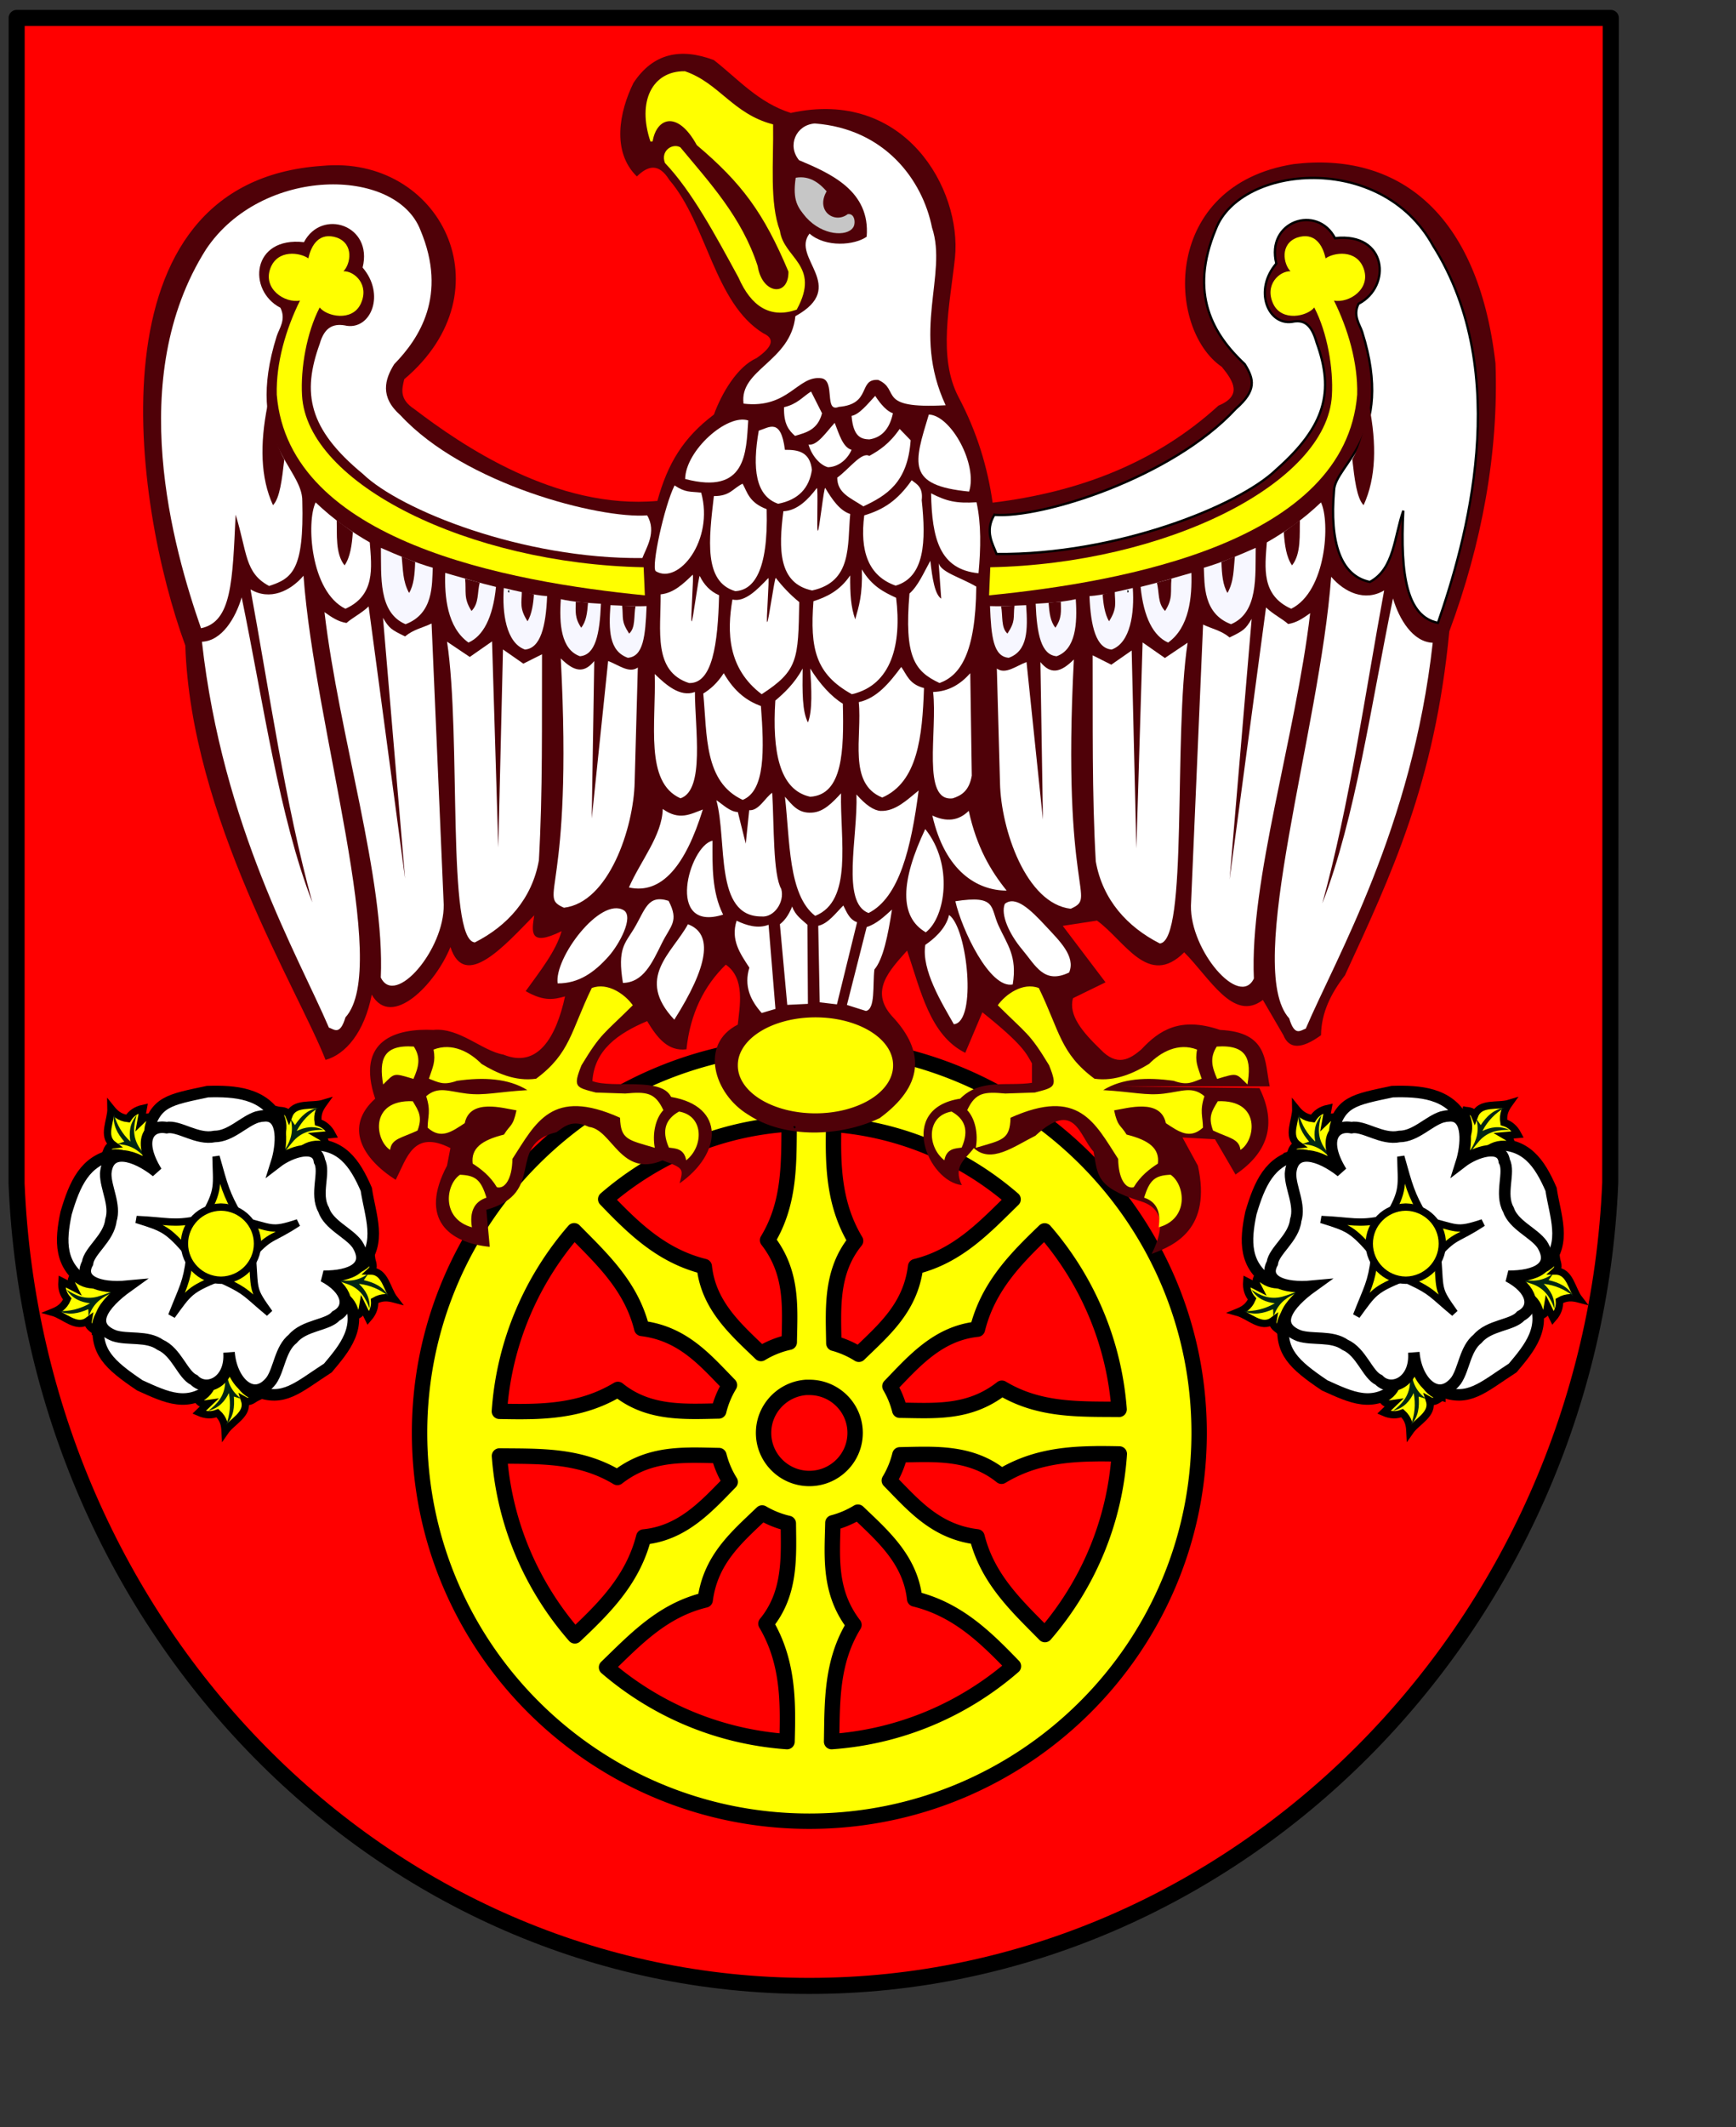 <svg xmlns="http://www.w3.org/2000/svg" width="800" height="980" version="1.0"><rect width="100%" height="100%" fill="#333333" stroke="none"/><defs><linearGradient id="a"><stop offset="0" style="stop-color:#fff;stop-opacity:1"/><stop offset="1" style="stop-color:#000;stop-opacity:1"/></linearGradient></defs><path d="m7.674 8.261-.043 536.936C16.147 751.252 176.775 914.85 372.948 914.85c196.172 0 360.58-164.045 369.098-370.099l.254-536.49H7.674z" style="opacity:1;fill:red;fill-opacity:1;fill-rule:evenodd;stroke:#000;stroke-width:7.395;stroke-linecap:round;stroke-linejoin:round;stroke-miterlimit:4;stroke-dasharray:none;stroke-dashoffset:0;stroke-opacity:1"/><path d="M370.658 481.25c-98.083 1.239-177.313 80.883-177.313 178.844 0 98.732 80.474 178.875 179.625 178.875 99.15 0 179.625-80.143 179.625-178.875 0-98.733-80.474-178.844-179.625-178.844-.775 0-1.54-.01-2.312 0zm-6.97 36.563c-.214 17.95.458 36.27-9.968 53.5 11.757 15.139 10.237 31.11 10 47a42.872 42.872 0 0 0-13.031 5.218h-.031c-11.292-10.885-24.175-21.942-26.094-40.093-19.78-4.89-32.811-17.884-45.438-31 22.949-19.848 52.323-32.568 84.563-34.625zm20.5.156c31.513 2.438 60.194 15.044 82.688 34.531-12.872 12.592-25.322 26.116-44.937 30.969-2.37 19.05-14.754 29.305-26.156 40.406a42.7 42.7 0 0 0-11.532-5.063c-.228-15.795-1.584-32.904 10.032-47.187-10.398-17.331-10.48-35.596-10.094-53.656zm-119.593 49c12.638 12.888 26.264 25.345 31.156 45 19.045 2.342 29.295 14.71 40.407 26.093A42.373 42.373 0 0 0 331.22 650c-15.593.278-32.388 1.481-46.469-9.938-17.633 10.612-36.243 10.477-54.625 10.094 2.193-31.698 14.824-60.543 34.469-83.187zm216.813.062c19.422 22.417 31.945 50.908 34.312 82.219-18.108-.17-36.607.71-54.031-9.75-15.128 11.834-31.142 10.333-47.063 10.156a42.298 42.298 0 0 0-4.531-11.062c10.972-11.33 22.068-24.374 40.344-26.282 4.904-19.723 17.869-32.703 30.969-45.28zm-109.875 72.094c.042-.003.081.003.125 0h.125c.087-.005.162.004.25 0 .314-.014.619 0 .937 0 11.636 0 21.094 9.382 21.094 20.969 0 11.586-9.458 21-21.094 21-11.636 0-21.094-9.414-21.094-21 0-11.095 8.705-20.216 19.657-20.969zm133.906 30.563c3.454-.031 6.93.03 10.375.093-2.137 31.692-14.7 60.544-34.281 83.219-12.689-12.896-26.336-25.339-31.282-45.031-19.022-2.299-29.32-14.592-40.437-25.938a42.449 42.449 0 0 0 4.875-11.843c15.687-.3 32.635-1.597 46.844 9.875 13.74-8.31 28.066-10.118 42.437-10.344.493-.008.975-.027 1.469-.032zm-186.563.656c4.14-.034 8.29.129 12.438.187a42.521 42.521 0 0 0 5.187 12.157c-10.833 11.097-21.92 23.589-39.843 25.343-5.093 19.934-18.405 32.925-31.75 45.563-19.688-22.541-32.41-51.276-34.75-82.875 18.218.226 36.83-.659 54.343 9.906 10.716-8.345 21.861-10.048 33.094-10.25.428-.008.853-.028 1.281-.031zm76.469 26.25c11.3 10.843 24.201 21.885 26.156 40 19.822 4.854 32.861 17.857 45.532 30.968-22.754 19.78-51.835 32.495-83.813 34.75.344-18.055-.29-36.51 10.313-53.78-11.652-15.205-10.06-31.156-9.72-47.032a42.85 42.85 0 0 0 11.532-4.906zm-44.125.375a42.764 42.764 0 0 0 12.063 4.812c.162 15.537 1.164 32.257-10.313 46.188 10.404 17.597 10.236 36.085 9.719 54.343-31.684-2.24-60.526-14.745-83.188-34.218 13.076-12.604 25.65-26.262 45.469-31.032 2.48-18.945 14.822-29.124 26.25-40.093z" style="opacity:1;fill:#ff0;fill-opacity:1;fill-rule:nonzero;stroke:#000;stroke-width:7.087;stroke-linecap:round;stroke-linejoin:round;stroke-miterlimit:4;stroke-dasharray:none;stroke-dashoffset:0;stroke-opacity:1"/><path d="M-254.056 527.528c-6.622-12.036-19.74-13.027-32.385-12.65-17.942 3.817-24.154 4.52-27.654 19.122 20.418 5.764 40.581 6.55 60.039-6.472zM-264.07 652.774c12.73 5.165 19.152-1.56 33.111-10.607 7.668-9.119 15.894-18.74 9.4-32.28-19.48 8.404-35.623 20.51-42.51 42.887zM-215.474 594.571c9.447-9.973 3.991-22.685 2.185-34.7-5.28-12.198-11.661-21.629-26.636-20.515.729 21.203 6.122 40.648 24.45 55.215zM-329.465 543.996c-13.503 2.526-18.176 13.416-22.143 26.806-2.692 12.86-3.259 24.356 9.517 32.246 11.86-17.591 18.91-36.498 12.626-59.052z" style="fill:#fff;fill-opacity:1;fill-rule:evenodd;stroke:#000;stroke-width:5.315;stroke-linecap:butt;stroke-linejoin:miter;stroke-miterlimit:4;stroke-dasharray:none;stroke-opacity:1" transform="translate(928.064 -12)"/><g style="stroke-width:15.891;stroke-miterlimit:4;stroke-dasharray:none"><path d="M-246.3 102.917c9.092 2.674 20.583.546 24.83 12.91 13.1-29.031 50.727-15.58 76.471-21.848-8.576 10.616-15.783 22.26-13.904 40.718 12.087 4.297 22.007 12.927 28.801 27.808l-27.808.994c6.295 4.187 13.303 7.423 11.918 21.849-40.868-13.033-67.727 14.414-89.616 47.986L-271.62 205.1c29.04-31.386 48.38-64.092 25.32-102.184z" style="fill:#ff0;fill-opacity:1;fill-rule:evenodd;stroke:#000;stroke-width:15.891;stroke-linecap:butt;stroke-linejoin:miter;stroke-miterlimit:4;stroke-dasharray:none;stroke-opacity:1" transform="rotate(65.899 -97.795 894.255) scale(.212)"/><path d="M-251.834 218.163c10.618-2.27-2.537-5.407 38.073-47.187 20.222-19.304 42.946-21.005 65.783-19.395-21.064-11.055-40.165-8.372-58.596-.993 12.77-21.375 29.937-36.887 50.65-47.671-24.135 2.198-40.004 16.796-53.63 34.76l-8.938-14.897c5.995 28.112-2.498 47.945-14.897 65.547-20.878 24.844-22.969 20.15-18.445 29.836z" style="fill:#002513;fill-opacity:1;fill-rule:evenodd;stroke:none;stroke-width:15.891;stroke-linecap:butt;stroke-linejoin:miter;stroke-miterlimit:4;stroke-dasharray:none;stroke-opacity:1" transform="rotate(65.899 -97.795 894.255) scale(.212)"/></g><path d="M-336.568 621.018c-1.645 13.639 4.636 19.531 18.92 29.17 12.58 5.714 22.254 10.421 33.616.604-13.219-16.594-29.136-28.996-52.536-29.774z" style="fill:#fff;fill-opacity:1;fill-rule:evenodd;stroke:#000;stroke-width:5.315;stroke-linecap:butt;stroke-linejoin:miter;stroke-miterlimit:4;stroke-dasharray:none;stroke-opacity:1" transform="translate(928.064 -12)"/><g style="stroke-width:15.891;stroke-miterlimit:4;stroke-dasharray:none"><path style="fill:#ff0;fill-opacity:1;fill-rule:evenodd;stroke:#000;stroke-width:15.891;stroke-linecap:butt;stroke-linejoin:miter;stroke-miterlimit:4;stroke-dasharray:none;stroke-opacity:1" d="M-246.3 102.917c9.092 2.674 20.583.546 24.83 12.91 13.1-29.031 50.727-15.58 76.471-21.848-8.576 10.616-15.783 22.26-13.904 40.718 12.087 4.297 22.007 12.927 28.801 27.808l-27.808.994c6.295 4.187 13.303 7.423 11.918 21.849-40.868-13.033-67.727 14.414-89.616 47.986L-271.62 205.1c29.04-31.386 48.38-64.092 25.32-102.184z" transform="rotate(138.223 187.475 469.497) scale(.212)"/><path style="fill:#002513;fill-opacity:1;fill-rule:evenodd;stroke:none;stroke-width:15.891;stroke-linecap:butt;stroke-linejoin:miter;stroke-miterlimit:4;stroke-dasharray:none;stroke-opacity:1" d="M-251.834 218.163c10.618-2.27-2.537-5.407 38.073-47.187 20.222-19.304 42.946-21.005 65.783-19.395-21.064-11.055-40.165-8.372-58.596-.993 12.77-21.375 29.937-36.887 50.65-47.671-24.135 2.198-40.004 16.796-53.63 34.76l-8.938-14.897c5.995 28.112-2.498 47.945-14.897 65.547-20.878 24.844-22.969 20.15-18.445 29.836z" transform="rotate(138.223 187.475 469.497) scale(.212)"/></g><g style="stroke-width:15.891;stroke-miterlimit:4;stroke-dasharray:none"><path d="M-246.3 102.917c9.092 2.674 20.583.546 24.83 12.91 13.1-29.031 50.727-15.58 76.471-21.848-8.576 10.616-15.783 22.26-13.904 40.718 12.087 4.297 22.007 12.927 28.801 27.808l-27.808.994c6.295 4.187 13.303 7.423 11.918 21.849-40.868-13.033-67.727 14.414-89.616 47.986L-271.62 205.1c29.04-31.386 48.38-64.092 25.32-102.184z" style="fill:#ff0;fill-opacity:1;fill-rule:evenodd;stroke:#000;stroke-width:15.891;stroke-linecap:butt;stroke-linejoin:miter;stroke-miterlimit:4;stroke-dasharray:none;stroke-opacity:1" transform="rotate(-150.872 345.684 234.152) scale(.212)"/><path d="M-251.834 218.163c10.618-2.27-2.537-5.407 38.073-47.187 20.222-19.304 42.946-21.005 65.783-19.395-21.064-11.055-40.165-8.372-58.596-.993 12.77-21.375 29.937-36.887 50.65-47.671-24.135 2.198-40.004 16.796-53.63 34.76l-8.938-14.897c5.995 28.112-2.498 47.945-14.897 65.547-20.878 24.844-22.969 20.15-18.445 29.836z" style="fill:#002513;fill-opacity:1;fill-rule:evenodd;stroke:none;stroke-width:15.891;stroke-linecap:butt;stroke-linejoin:miter;stroke-miterlimit:4;stroke-dasharray:none;stroke-opacity:1" transform="rotate(-150.872 345.684 234.152) scale(.212)"/></g><g style="stroke-width:15.891;stroke-miterlimit:4;stroke-dasharray:none"><path style="fill:#ff0;fill-opacity:1;fill-rule:evenodd;stroke:#000;stroke-width:15.891;stroke-linecap:butt;stroke-linejoin:miter;stroke-miterlimit:4;stroke-dasharray:none;stroke-opacity:1" d="M-246.3 102.917c9.092 2.674 20.583.546 24.83 12.91 13.1-29.031 50.727-15.58 76.471-21.848-8.576 10.616-15.783 22.26-13.904 40.718 12.087 4.297 22.007 12.927 28.801 27.808l-27.808.994c6.295 4.187 13.303 7.423 11.918 21.849-40.868-13.033-67.727 14.414-89.616 47.986L-271.62 205.1c29.04-31.386 48.38-64.092 25.32-102.184z" transform="rotate(-77.713 587.71 -124.428) scale(.212)"/><path style="fill:#002513;fill-opacity:1;fill-rule:evenodd;stroke:none;stroke-width:15.891;stroke-linecap:butt;stroke-linejoin:miter;stroke-miterlimit:4;stroke-dasharray:none;stroke-opacity:1" d="M-251.834 218.163c10.618-2.27-2.537-5.407 38.073-47.187 20.222-19.304 42.946-21.005 65.783-19.395-21.064-11.055-40.165-8.372-58.596-.993 12.77-21.375 29.937-36.887 50.65-47.671-24.135 2.198-40.004 16.796-53.63 34.76l-8.938-14.897c5.995 28.112-2.498 47.945-14.897 65.547-20.878 24.844-22.969 20.15-18.445 29.836z" transform="rotate(-77.713 587.71 -124.428) scale(.212)"/></g><g style="stroke-width:15.891;stroke-miterlimit:4;stroke-dasharray:none"><path d="M-246.3 102.917c9.092 2.674 20.583.546 24.83 12.91 13.1-29.031 50.727-15.58 76.471-21.848-8.576 10.616-15.783 22.26-13.904 40.718 12.087 4.297 22.007 12.927 28.801 27.808l-27.808.994c6.295 4.187 13.303 7.423 11.918 21.849-40.868-13.033-67.727 14.414-89.616 47.986L-271.62 205.1c29.04-31.386 48.38-64.092 25.32-102.184z" style="fill:#ff0;fill-opacity:1;fill-rule:evenodd;stroke:#000;stroke-width:15.891;stroke-linecap:butt;stroke-linejoin:miter;stroke-miterlimit:4;stroke-dasharray:none;stroke-opacity:1" transform="rotate(-3.218 9025.254 -12663.1) scale(.212)"/><path d="M-251.834 218.163c10.618-2.27-2.537-5.407 38.073-47.187 20.222-19.304 42.946-21.005 65.783-19.395-21.064-11.055-40.165-8.372-58.596-.993 12.77-21.375 29.937-36.887 50.65-47.671-24.135 2.198-40.004 16.796-53.63 34.76l-8.938-14.897c5.995 28.112-2.498 47.945-14.897 65.547-20.878 24.844-22.969 20.15-18.445 29.836z" style="fill:#002513;fill-opacity:1;fill-rule:evenodd;stroke:none;stroke-width:15.891;stroke-linecap:butt;stroke-linejoin:miter;stroke-miterlimit:4;stroke-dasharray:none;stroke-opacity:1" transform="rotate(-3.218 9025.254 -12663.1) scale(.212)"/></g><path style="fill:#fff;fill-opacity:1;fill-rule:evenodd;stroke:#000;stroke-width:5.315;stroke-linecap:butt;stroke-linejoin:miter;stroke-miterlimit:4;stroke-dasharray:none;stroke-opacity:1" d="M-260.118 526.013c-1.045.046-2.18.222-3.415.536-6.278 2.006-12.165 8.93-19.653 8.993-8.141 1.712-16.433-5.197-22.135-4.07-8.264-1.477-13.465 6.026-4.626 20.288-9.823-7.821-22.524-11.709-23.405.934-.058 6.591 4.664 14.347 2.382 21.48-.92 8.268-10.067 13.984-10.78 19.753-4.133 7.659 4.404 11.917 18.667 10.574-11.787 8.445-18.323 18.133-6.359 22.837 6.27 2.034 15.084-.15 21.202 4.168 7.61 3.36 10.315 13.808 15.604 16.22 5.718 5.886 17.131.913 16.093-12.751 1.056 13.734 11.405 23.54 19.541 12.95 3.69-5.462 4.024-14.534 9.867-19.218 5.335-6.383 16.13-6.087 19.911-10.501 7.079-3.78 5.556-12.291-5.79-18.277 12.668.096 22.102-4.242 15.577-14.698-3.823-5.369-13.17-8.867-15.51-15.98-4.11-7.233.91-17.226-1.9-22.314-1.102-8.258-13.165-4.524-19.765.569 2.306-7.272 3.895-21.904-5.506-21.493z" transform="translate(928.064 -12)"/><g style="stroke-width:5.315;stroke-miterlimit:4;stroke-dasharray:none"><path style="fill:#ff0;fill-opacity:1;fill-rule:evenodd;stroke:#000;stroke-width:15.89;stroke-linecap:butt;stroke-linejoin:miter;stroke-miterlimit:4;stroke-dasharray:none;stroke-opacity:1" d="M-312.84 433.634c3.592 70.778 8.115 72.976 43.89 125.08-50.2-43.156-56.307-54.068-105.465-78.403l61.575-46.677z" transform="rotate(70.673 -59.844 843.332) scale(.212)"/><path d="M-312.84 433.634c3.592 70.778-7.1 68.878 28.676 120.981-50.2-43.156-41.093-49.97-90.251-74.304l61.575-46.677z" style="fill:#ff0;fill-opacity:1;fill-rule:evenodd;stroke:#000;stroke-width:15.89;stroke-linecap:butt;stroke-linejoin:miter;stroke-miterlimit:4;stroke-dasharray:none;stroke-opacity:1" transform="rotate(-74.131 606.57 -151.755) scale(.212)"/><path style="fill:#ff0;fill-opacity:1;fill-rule:evenodd;stroke:#000;stroke-width:15.891;stroke-linecap:butt;stroke-linejoin:miter;stroke-miterlimit:4;stroke-dasharray:none;stroke-opacity:1" d="M-312.84 433.634c3.592 70.778 14.551 74.095 50.327 126.199-50.2-43.156-62.744-55.187-111.902-79.522l61.575-46.677z" transform="rotate(-146.398 357.46 219.887) scale(.212)"/><path style="fill:#ff0;fill-opacity:1;fill-rule:evenodd;stroke:#000;stroke-width:15.891;stroke-linecap:butt;stroke-linejoin:miter;stroke-miterlimit:4;stroke-dasharray:none;stroke-opacity:1" d="M-312.84 433.634c3.592 70.778 7.573 77.008 43.349 129.111-50.2-43.155-55.766-58.1-104.924-82.434l61.575-46.677z" transform="rotate(141.823 199.327 455.78) scale(.212)"/><path d="M-306.328 432.759c-1.955 70.842-6.631 65.433 24.96 120.175-46.671-46.95-42.893-50.352-89.997-78.457l65.037-41.718z" style="fill:#ff0;fill-opacity:1;fill-rule:evenodd;stroke:#000;stroke-width:15.891;stroke-linecap:butt;stroke-linejoin:miter;stroke-miterlimit:4;stroke-dasharray:none;stroke-opacity:1" transform="rotate(-5.5 5381.43 -7237.38) scale(.212)"/><path d="M-78.815 666.25v.01c-14.531.295-26.228 12.07-26.228 26.529s11.697 26.223 26.228 26.517v.01c.058 0 .118-.01.175-.01H-78.435c.058 0 .118.01.175.01v-.01c14.535-.29 26.238-12.055 26.238-26.517S-63.725 666.55-78.26 666.26v-.01c-.057 0-.117.01-.175.01H-78.64c-.057 0-.117-.01-.175-.01z" style="fill:#ff0;fill-opacity:1;fill-rule:nonzero;stroke:#000003;stroke-width:5.315;stroke-linecap:round;stroke-linejoin:round;stroke-miterlimit:4;stroke-dasharray:none;stroke-dashoffset:0;stroke-opacity:1" transform="matrix(.635 0 0 .635 697.696 132.99)"/></g><path style="fill:#fff;fill-opacity:1;fill-rule:evenodd;stroke:#000;stroke-width:5.315;stroke-linecap:butt;stroke-linejoin:miter;stroke-miterlimit:4;stroke-dasharray:none;stroke-opacity:1" d="M-254.056 527.528c-6.622-12.036-19.74-13.027-32.385-12.65-17.942 3.817-24.154 4.52-27.654 19.122 20.418 5.764 40.581 6.55 60.039-6.472zM-264.07 652.774c12.73 5.165 19.152-1.56 33.111-10.607 7.668-9.119 15.894-18.74 9.4-32.28-19.48 8.404-35.623 20.51-42.51 42.887zM-215.474 594.571c9.447-9.973 3.991-22.685 2.185-34.7-5.28-12.198-11.661-21.629-26.636-20.515.729 21.203 6.122 40.648 24.45 55.215zM-329.465 543.996c-13.503 2.526-18.176 13.416-22.143 26.806-2.692 12.86-3.259 24.356 9.517 32.246 11.86-17.591 18.91-36.498 12.626-59.052z" transform="translate(382.072 -12)"/><g style="stroke-width:15.891;stroke-miterlimit:4;stroke-dasharray:none"><path style="fill:#ff0;fill-opacity:1;fill-rule:evenodd;stroke:#000;stroke-width:15.891;stroke-linecap:butt;stroke-linejoin:miter;stroke-miterlimit:4;stroke-dasharray:none;stroke-opacity:1" d="M-246.3 102.917c9.092 2.674 20.583.546 24.83 12.91 13.1-29.031 50.727-15.58 76.471-21.848-8.576 10.616-15.783 22.26-13.904 40.718 12.087 4.297 22.007 12.927 28.801 27.808l-27.808.994c6.295 4.187 13.303 7.423 11.918 21.849-40.868-13.033-67.727 14.414-89.616 47.986L-271.62 205.1c29.04-31.386 48.38-64.092 25.32-102.184z" transform="rotate(65.899 -370.793 473.067) scale(.212)"/><path style="fill:#002513;fill-opacity:1;fill-rule:evenodd;stroke:none;stroke-width:15.891;stroke-linecap:butt;stroke-linejoin:miter;stroke-miterlimit:4;stroke-dasharray:none;stroke-opacity:1" d="M-251.834 218.163c10.618-2.27-2.537-5.407 38.073-47.187 20.222-19.304 42.946-21.005 65.783-19.395-21.064-11.055-40.165-8.372-58.596-.993 12.77-21.375 29.937-36.887 50.65-47.671-24.135 2.198-40.004 16.796-53.63 34.76l-8.938-14.897c5.995 28.112-2.498 47.945-14.897 65.547-20.878 24.844-22.969 20.15-18.445 29.836z" transform="rotate(65.899 -370.793 473.067) scale(.212)"/></g><path style="fill:#fff;fill-opacity:1;fill-rule:evenodd;stroke:#000;stroke-width:5.315;stroke-linecap:butt;stroke-linejoin:miter;stroke-miterlimit:4;stroke-dasharray:none;stroke-opacity:1" d="M-336.568 621.018c-1.645 13.639 4.636 19.531 18.92 29.17 12.58 5.714 22.254 10.421 33.616.604-13.219-16.594-29.136-28.996-52.536-29.774z" transform="translate(382.072 -12)"/><g style="stroke-width:15.891;stroke-miterlimit:4;stroke-dasharray:none"><path d="M-246.3 102.917c9.092 2.674 20.583.546 24.83 12.91 13.1-29.031 50.727-15.58 76.471-21.848-8.576 10.616-15.783 22.26-13.904 40.718 12.087 4.297 22.007 12.927 28.801 27.808l-27.808.994c6.295 4.187 13.303 7.423 11.918 21.849-40.868-13.033-67.727 14.414-89.616 47.986L-271.62 205.1c29.04-31.386 48.38-64.092 25.32-102.184z" style="fill:#ff0;fill-opacity:1;fill-rule:evenodd;stroke:#000;stroke-width:15.891;stroke-linecap:butt;stroke-linejoin:miter;stroke-miterlimit:4;stroke-dasharray:none;stroke-opacity:1" transform="rotate(138.223 -85.522 365.313) scale(.212)"/><path d="M-251.834 218.163c10.618-2.27-2.537-5.407 38.073-47.187 20.222-19.304 42.946-21.005 65.783-19.395-21.064-11.055-40.165-8.372-58.596-.993 12.77-21.375 29.937-36.887 50.65-47.671-24.135 2.198-40.004 16.796-53.63 34.76l-8.938-14.897c5.995 28.112-2.498 47.945-14.897 65.547-20.878 24.844-22.969 20.15-18.445 29.836z" style="fill:#002513;fill-opacity:1;fill-rule:evenodd;stroke:none;stroke-width:15.891;stroke-linecap:butt;stroke-linejoin:miter;stroke-miterlimit:4;stroke-dasharray:none;stroke-opacity:1" transform="rotate(138.223 -85.522 365.313) scale(.212)"/></g><g style="stroke-width:15.891;stroke-miterlimit:4;stroke-dasharray:none"><path style="fill:#ff0;fill-opacity:1;fill-rule:evenodd;stroke:#000;stroke-width:15.891;stroke-linecap:butt;stroke-linejoin:miter;stroke-miterlimit:4;stroke-dasharray:none;stroke-opacity:1" d="M-246.3 102.917c9.092 2.674 20.583.546 24.83 12.91 13.1-29.031 50.727-15.58 76.471-21.848-8.576 10.616-15.783 22.26-13.904 40.718 12.087 4.297 22.007 12.927 28.801 27.808l-27.808.994c6.295 4.187 13.303 7.423 11.918 21.849-40.868-13.033-67.727 14.414-89.616 47.986L-271.62 205.1c29.04-31.386 48.38-64.092 25.32-102.184z" transform="rotate(-150.872 72.687 305.079) scale(.212)"/><path style="fill:#002513;fill-opacity:1;fill-rule:evenodd;stroke:none;stroke-width:15.891;stroke-linecap:butt;stroke-linejoin:miter;stroke-miterlimit:4;stroke-dasharray:none;stroke-opacity:1" d="M-251.834 218.163c10.618-2.27-2.537-5.407 38.073-47.187 20.222-19.304 42.946-21.005 65.783-19.395-21.064-11.055-40.165-8.372-58.596-.993 12.77-21.375 29.937-36.887 50.65-47.671-24.135 2.198-40.004 16.796-53.63 34.76l-8.938-14.897c5.995 28.112-2.498 47.945-14.897 65.547-20.878 24.844-22.969 20.15-18.445 29.836z" transform="rotate(-150.872 72.687 305.079) scale(.212)"/></g><g style="stroke-width:15.891;stroke-miterlimit:4;stroke-dasharray:none"><path d="M-246.3 102.917c9.092 2.674 20.583.546 24.83 12.91 13.1-29.031 50.727-15.58 76.471-21.848-8.576 10.616-15.783 22.26-13.904 40.718 12.087 4.297 22.007 12.927 28.801 27.808l-27.808.994c6.295 4.187 13.303 7.423 11.918 21.849-40.868-13.033-67.727 14.414-89.616 47.986L-271.62 205.1c29.04-31.386 48.38-64.092 25.32-102.184z" style="fill:#ff0;fill-opacity:1;fill-rule:evenodd;stroke:#000;stroke-width:15.891;stroke-linecap:butt;stroke-linejoin:miter;stroke-miterlimit:4;stroke-dasharray:none;stroke-opacity:1" transform="rotate(-77.713 314.714 214.428) scale(.212)"/><path d="M-251.834 218.163c10.618-2.27-2.537-5.407 38.073-47.187 20.222-19.304 42.946-21.005 65.783-19.395-21.064-11.055-40.165-8.372-58.596-.993 12.77-21.375 29.937-36.887 50.65-47.671-24.135 2.198-40.004 16.796-53.63 34.76l-8.938-14.897c5.995 28.112-2.498 47.945-14.897 65.547-20.878 24.844-22.969 20.15-18.445 29.836z" style="fill:#002513;fill-opacity:1;fill-rule:evenodd;stroke:none;stroke-width:15.891;stroke-linecap:butt;stroke-linejoin:miter;stroke-miterlimit:4;stroke-dasharray:none;stroke-opacity:1" transform="rotate(-77.713 314.714 214.428) scale(.212)"/></g><g style="stroke-width:15.891;stroke-miterlimit:4;stroke-dasharray:none"><path style="fill:#ff0;fill-opacity:1;fill-rule:evenodd;stroke:#000;stroke-width:15.891;stroke-linecap:butt;stroke-linejoin:miter;stroke-miterlimit:4;stroke-dasharray:none;stroke-opacity:1" d="M-246.3 102.917c9.092 2.674 20.583.546 24.83 12.91 13.1-29.031 50.727-15.58 76.471-21.848-8.576 10.616-15.783 22.26-13.904 40.718 12.087 4.297 22.007 12.927 28.801 27.808l-27.808.994c6.295 4.187 13.303 7.423 11.918 21.849-40.868-13.033-67.727 14.414-89.616 47.986L-271.62 205.1c29.04-31.386 48.38-64.092 25.32-102.184z" transform="rotate(-3.218 8751.865 -2936.778) scale(.212)"/><path style="fill:#002513;fill-opacity:1;fill-rule:evenodd;stroke:none;stroke-width:15.891;stroke-linecap:butt;stroke-linejoin:miter;stroke-miterlimit:4;stroke-dasharray:none;stroke-opacity:1" d="M-251.834 218.163c10.618-2.27-2.537-5.407 38.073-47.187 20.222-19.304 42.946-21.005 65.783-19.395-21.064-11.055-40.165-8.372-58.596-.993 12.77-21.375 29.937-36.887 50.65-47.671-24.135 2.198-40.004 16.796-53.63 34.76l-8.938-14.897c5.995 28.112-2.498 47.945-14.897 65.547-20.878 24.844-22.969 20.15-18.445 29.836z" transform="rotate(-3.218 8751.865 -2936.778) scale(.212)"/></g><path d="M-260.118 526.013c-1.045.046-2.18.222-3.415.536-6.278 2.006-12.165 8.93-19.653 8.993-8.141 1.712-16.433-5.197-22.135-4.07-8.264-1.477-13.465 6.026-4.626 20.288-9.823-7.821-22.524-11.709-23.405.934-.058 6.591 4.664 14.347 2.382 21.48-.92 8.268-10.067 13.984-10.78 19.753-4.133 7.659 4.404 11.917 18.667 10.574-11.787 8.445-18.323 18.133-6.359 22.837 6.27 2.034 15.084-.15 21.202 4.168 7.61 3.36 10.315 13.808 15.604 16.22 5.718 5.886 17.131.913 16.093-12.751 1.056 13.734 11.405 23.54 19.541 12.95 3.69-5.462 4.024-14.534 9.867-19.218 5.335-6.383 16.13-6.087 19.911-10.501 7.079-3.78 5.556-12.291-5.79-18.277 12.668.096 22.102-4.242 15.577-14.698-3.823-5.369-13.17-8.867-15.51-15.98-4.11-7.233.91-17.226-1.9-22.314-1.102-8.258-13.165-4.524-19.765.569 2.306-7.272 3.895-21.904-5.506-21.493z" style="fill:#fff;fill-opacity:1;fill-rule:evenodd;stroke:#000;stroke-width:5.315;stroke-linecap:butt;stroke-linejoin:miter;stroke-miterlimit:4;stroke-dasharray:none;stroke-opacity:1" transform="translate(382.072 -12)"/><g style="stroke-width:5.315;stroke-miterlimit:4;stroke-dasharray:none"><path transform="rotate(70.673 -332.84 458.29) scale(.212)" d="M-312.84 433.634c3.592 70.778 8.115 72.976 43.89 125.08-50.2-43.156-56.307-54.068-105.465-78.403l61.575-46.677z" style="fill:#ff0;fill-opacity:1;fill-rule:evenodd;stroke:#000;stroke-width:15.89;stroke-linecap:butt;stroke-linejoin:miter;stroke-miterlimit:4;stroke-dasharray:none;stroke-opacity:1"/><path transform="rotate(-74.131 333.574 209.664) scale(.212)" style="fill:#ff0;fill-opacity:1;fill-rule:evenodd;stroke:#000;stroke-width:15.89;stroke-linecap:butt;stroke-linejoin:miter;stroke-miterlimit:4;stroke-dasharray:none;stroke-opacity:1" d="M-312.84 433.634c3.592 70.778-7.1 68.878 28.676 120.981-50.2-43.156-41.093-49.97-90.251-74.304l61.575-46.677z"/><path transform="rotate(-146.398 84.464 302.315) scale(.212)" d="M-312.84 433.634c3.592 70.778 14.551 74.095 50.327 126.199-50.2-43.156-62.744-55.187-111.902-79.522l61.575-46.677z" style="fill:#ff0;fill-opacity:1;fill-rule:evenodd;stroke:#000;stroke-width:15.891;stroke-linecap:butt;stroke-linejoin:miter;stroke-miterlimit:4;stroke-dasharray:none;stroke-opacity:1"/><path transform="rotate(141.823 -73.67 361.309) scale(.212)" d="M-312.84 433.634c3.592 70.778 7.573 77.008 43.349 129.111-50.2-43.155-55.766-58.1-104.924-82.434l61.575-46.677z" style="fill:#ff0;fill-opacity:1;fill-rule:evenodd;stroke:#000;stroke-width:15.891;stroke-linecap:butt;stroke-linejoin:miter;stroke-miterlimit:4;stroke-dasharray:none;stroke-opacity:1"/><path transform="rotate(-5.5 5108.171 -1551.664) scale(.212)" style="fill:#ff0;fill-opacity:1;fill-rule:evenodd;stroke:#000;stroke-width:15.891;stroke-linecap:butt;stroke-linejoin:miter;stroke-miterlimit:4;stroke-dasharray:none;stroke-opacity:1" d="M-306.328 432.759c-1.955 70.842-6.631 65.433 24.96 120.175-46.671-46.95-42.893-50.352-89.997-78.457l65.037-41.718z"/><path style="fill:#ff0;fill-opacity:1;fill-rule:nonzero;stroke:#000003;stroke-width:5.315;stroke-linecap:round;stroke-linejoin:round;stroke-miterlimit:4;stroke-dasharray:none;stroke-dashoffset:0;stroke-opacity:1" d="M-78.815 666.25v.01c-14.531.295-26.228 12.07-26.228 26.529s11.697 26.223 26.228 26.517v.01c.058 0 .118-.01.175-.01H-78.435c.058 0 .118.01.175.01v-.01c14.535-.29 26.238-12.055 26.238-26.517S-63.725 666.55-78.26 666.26v-.01c-.057 0-.117.01-.175.01H-78.64c-.057 0-.117-.01-.175-.01z" transform="matrix(.635 0 0 .635 151.703 132.99)"/></g><path d="M296.124 75.557c-.515 0-1.03 0 0 0z" style="fill:none;fill-opacity:.75;fill-rule:evenodd;stroke:#000;stroke-width:1.062px;stroke-linecap:butt;stroke-linejoin:miter;stroke-opacity:1"/><g transform="matrix(1.046 0 0 1.078 774.297 -15.792)"><a style="fill:none;fill-opacity:1"><path d="M-459.672 90.048c-11.227-10.632-7.67-27.81-1.508-39.938 8.647-12.744 20.746-15.13 35.418-9.797 10.72 8.12 19.528 18.15 33.91 22.607 50.364-10.722 75.322 32.651 72.342 61.792-2.332 20.789-7.578 42.549 1.507 59.531 8.238 15.072 12.856 30.143 15.071 45.214 37.821-4.487 71.687-16.885 99.47-41.446 10.563-4.268 6.765-10.332 1.508-16.578-24.457-16.175-26.588-77.706 31.65-86.66 45.411-5.293 81.248 20.155 88.92 85.153 1.426 38.18-6.022 77.114-20.347 114.541-6.387 64.731-25.532 103.953-45.967 146.945-6.115 7.674-10.44 15.945-10.55 25.62-8.54 6.03-14.066 6.03-16.578 0l-9.043-15.07c-13.05 9.672-23.474-9.55-34.664-20.347-15.872 15.381-26.233-5.064-38.431-13.564l-15.072 2.26 18.84 24.115-14.318 6.782c-2.146 7.284 4.282 14.569 12.057 21.853 7.27 7.454 12.796 4.437 18.085 0 7.77-8.06 16.968-14.124 34.664-8.289 21.425.968 19.552 13.584 21.853 24.114h-65.56l61.039.754c7.842 15.405 3.71 27.546-10.55 36.924l-9.043-15.071-14.317-.754 6.782 12.057c6.177 27-10.196 34.038-20.346 37.678 6.483-12.686 4.315-19.966-5.275-22.607-19.48-5.886-18.453-11.305-20.347-21.1-6.353-6.634-8.103-22.475-25.62-6.781-9.521 4.625-19.513 12.078-27.129 5.275-3.318 4.495-9.44 7.588-5.275 15.824-14.716-1.446-28.822-32.752-.753-36.924 8.926-8.756 20.935-5.177 31.65-6.782v-8.29c-2.543-4.32-3.76-7.812-21.854-21.853l-7.536 17.332c-15.58-7.528-19.618-26.6-25.62-43.706-7.977 8.659-16.413 17.266-6.783 27.882 15.2 15.566 13.686 30.15-5.275 43.706-17.086 7.93-41.667 9.014-58.024-1.507-15.054-8.858-21.533-30.067-4.521-38.432.815-7.749 3.409-19.772-5.275-25.62-9.683 9.127-15.686 21.015-17.332 36.17-8.282.991-13.008-5.132-17.332-12.057-12.878 5.314-23.199 12.332-24.114 25.621 8.932 3.377 30.342-1.958 34.664 6.782 24.243 4.014 22.32 24.341 3.768 36.925 1.585-6.17 2.128-6.403-7.536-9.796-18.43 7.561-22.14-13.207-32.403-14.318-7.502-3.341-10.69-.211-14.318 2.26-22.73 5.35-3.85 25.803-30.896 33.157l1.507 15.825c-18.002-1.685-31.289-11.864-18.839-34.664l1.507-7.535c-16.448-8.094-19.18 4.385-24.114 13.564-14.892-9.186-22.738-22.73-9.042-34.664-8.736-25.242 9.443-30.134 25.62-29.389 11.46-1.127 21.435 8.96 30.897 10.55 14.991 5.973 23.187-7.231 27.128-24.868-4.514 1.142-8.907 2.464-17.332-2.26 6.319-8.54 13.347-17.081 15.825-25.621-14.593 6.99-13.113-.081-12.057-6.782-13.017 12.898-30.635 32.337-36.925 13.564-6.53 15.737-25.872 35.238-34.663 20.346-3.24 16.142-11.582 25.554-20.347 27.882-12.098-30.027-59.29-103.62-61.792-177.087-22.82-60.29-43.57-198.154 60.285-204.969 51.918-4.855 82.38 53.319 36.171 91.18-1.048 4.271-2.26 8.541 4.522 12.811 20.725 15.35 62.466 43.053 107.005 39.186 4.49-15.853 11.312-26.958 24.898-36.895 3.465-9.128 10.228-20.43 18.809-24.144 7.14-4.808 8.138-8.323 3.014-10.55-21.646-12.825-24.87-46.84-41.446-65.56-4.772-7.491-9.545-6.001-14.317-1.507z" style="fill:#4f0108;fill-opacity:1;fill-rule:evenodd;stroke:none;stroke-width:1px;stroke-linecap:butt;stroke-linejoin:miter;stroke-opacity:1"/></a><path style="fill:#ff0;fill-opacity:1;fill-rule:evenodd;stroke:#ff0;stroke-width:1px;stroke-linecap:butt;stroke-linejoin:miter;stroke-opacity:1" d="M-453.205 74.97c-5.875-16.888.758-29.534 14.632-29.382 14.894 5.004 20.879 18.035 38.432 22.607.222 15.724-1.616 33.164 3.014 45.214 1.756 12.032 17.94 14.632 7.536 33.156-11.158 3.675-19.309-1.241-24.868-13.564-10.294-18.353-20.55-36.859-32.403-48.981-1.775-4.713 2.995-7.58 6.029-6.029 13.074 15.28 26.989 29.825 33.91 50.489 2.149 12.886 14.788 13.656 14.537 2.143-10.97-25.37-20.758-38.085-40.498-54.298-8.73-15.435-18.587-11.776-20.32-1.355z"/><path style="fill:#c6c6c6;fill-opacity:1;fill-rule:evenodd;stroke:none;stroke-width:1px;stroke-linecap:butt;stroke-linejoin:miter;stroke-opacity:1" d="M-389.688 90.615c6.546-1.123 10.897 2.805 13.62 5.79-4.987 8.435 3.513 14.052 9.302 9.763 3.3-.479 3.58 4.266 2.308 5.77-2.646 3.813-13.266 3.546-20.675-4.425-3.63-4.24-6.03-7.117-4.555-16.898z"/><path style="fill:#fff;fill-opacity:1;fill-rule:evenodd;stroke:none;stroke-width:1px;stroke-linecap:butt;stroke-linejoin:miter;stroke-opacity:1" d="M-329.626 111.938c-4.22-20.533-20.937-42.27-51.67-44.52-8.345.631-12.194 9.484-6.92 15.686 13.909 5.691 31.469 13.14 29.788 32.71-5.219 3.617-18.017 4.739-25.175-1.339-8.309 10.411 17.403 22.6-6.228 35.293-2.095 19.518-24.795 22.693-22.836 37.368 19.993 2.297 23.792-12.278 34.37-10.842 6.204 1.029.966 14.827 7.611 12.226 14.681-1.186 8.29-12.013 17.3-11.534 10.183 4.281-1.346 12.479 29.757 10.842-15.168-31.643.942-55.635-5.997-75.89zM-438.393 219.335c27.064 6.928 26.851-11.34 27.79-25.011-9.363-2.967-27.587 12.882-27.79 25.01zM-313.31 224.712c-27.815-2.606-24.233-12.09-17.727-32.919 9.816.365 21.626 21.432 17.727 32.919z"/><path style="opacity:1;fill:#ff0;fill-opacity:1;fill-rule:nonzero;stroke:none;stroke-width:2.835;stroke-linecap:round;stroke-linejoin:round;stroke-miterlimit:4;stroke-dasharray:none;stroke-dashoffset:0;stroke-opacity:1" d="M-591.818 116.194c-7.664-2.49-11.294 3.017-12.57 8.874-3.434-2.447-13.615-4.122-16.787 4.362-3.22 8.613 6.24 14.863 13.09 13.672-6.266 12.277-10.578 26.69-10.228 40.192 5.236 62.823 102.056 80.003 162.173 85.765l-.537-12c-76.862-1.467-148.344-35.575-150.506-73.446-.687-11.394 1.996-26.826 7.783-37.57 3.096 3.848 14.3 6.17 18.055-1.515 4.032-8.25-2.833-14.127-7.578-13.96 3.112-3.075 4.721-11.645-2.895-14.374z"/><path style="fill:#fff;fill-opacity:1;fill-rule:evenodd;stroke:none;stroke-width:1px;stroke-linecap:butt;stroke-linejoin:miter;stroke-opacity:1" d="M-455.134 234.89c4.363 7.085-.542 14.11-2.11 18.23-52.668.482-106.633-20.48-123.145-35.962-24.094-19.277-26.833-34.596-18.994-55.58 2.248-7.803 6.753-8.81 12.04-7.68 10.648 1.397 16.874-13.597 6.85-24.91 4.707-18.145-17.995-25.417-25.844-10.845-22.987-2.55-25.097 20.587-10.379 28.023 2.642 5.063-.588 8.94-1.604 12.068-14.677 45.186 11.521 55.93 11.257 70.6.795 29.388-4.458 33.037-14.634 36.222-10.83-5.648-9.552-14.247-14.739-30.462-1.397 28.593-1.682 45.803-15.257 48.522-12.258-34.202-33.624-106.887 2.18-161.86 24.517-35.655 83.669-35.507 94.5-8.25 12.109 27.991-.653 46.426-11.572 57.29-4.097 6.407-6.474 13.956 2.802 21.848 28.114 29.525 87.722 44.283 108.65 42.745z"/><path d="M-601.19 229.349c-4.116 8.183-2.421 37.947 13.105 45.451 13.244-5.76 11.608-17.546 10.74-28.37-7.948-4.428-15.896-9.724-23.844-17.081z" style="fill:#fff;fill-opacity:1;fill-rule:evenodd;stroke:none;stroke-width:1px;stroke-linecap:butt;stroke-linejoin:miter;stroke-opacity:1"/><path d="M-572.435 248.765c.21 12.018-1.23 27.695 10.859 32.63 12.394-4.505 11.632-17.034 11.99-24.123-7.755-2.166-15.908-5.527-22.85-8.507zM-544.093 259.47c-.347 10.143.838 23.28 10.24 29.767 6.387-2.717 10.77-10.565 12.119-23.78-7.377-1.707-14.564-3.861-22.359-5.987zM-518.288 265.923c-.767 10.583.982 23.407 9.317 26.306 6.809-.503 9.23-9.78 9.763-22.834-5.575-.347-13.925-2.286-19.08-3.472zM-493.164 270.688c-.768 10.583.067 21.495 8.402 24.394 6.809-.503 8.731-9.365 9.265-22.419-5.575-.346-12.512-.79-17.667-1.975zM-471.303 273.265c-.767 10.583-.68 19.583 7.654 22.482 6.81-.503 7.734-9.032 8.268-22.086-7.155.235-10.767-.291-15.922-.396z" style="fill:#f7f7ff;fill-opacity:1;fill-rule:evenodd;stroke:none;stroke-width:1px;stroke-linecap:butt;stroke-linejoin:miter;stroke-opacity:1"/><path style="fill:#4f0108;fill-opacity:1;fill-rule:evenodd;stroke:none;stroke-width:1px;stroke-linecap:butt;stroke-linejoin:miter;stroke-opacity:1" d="M127.622 184.883c-3.283 16.166-3.07 30.583 2.49 42.327 3.029-2.961 4-11.273 4.98-19.56-3.795-6.545-5.743-14.567-7.47-22.767zM158.173 233.662c.21 5.713-.668 14.351 3.477 19.276 2.473-3.477 3.241-8.658 3.635-14.214l-7.112-5.062zM186.817 249.168c.615 5.533.366 10.486 3.25 15.547 2.058-3.246 2.503-7.96 2.672-13.2l-5.922-2.347zM214.746 258.647c.614 5.533-.844 8.238 2.828 13.77 3.422-3.38 2.447-7.965 3.635-12.09l-6.463-1.68zM263.495 268.478c-.05 4.203-.511 6.901 2.413 11.104 2.207-2.761 2.632-6.193 2.995-10.712l-5.408-.392zM283.933 270.147c.614 5.533-.598 6.4 3.074 11.932 2.948-2.477 1.973-7.658 2.821-11.702l-5.895-.23zM239.742 264.02c-.051 4.95-1.16 7.268 2.513 12.8 1.882-2.984 2.58-7.663 2.81-11.474l-5.323-1.326z" transform="translate(-750.085 3.321)"/><path d="M-515.9 267.347c-.053 0-.105 0 0 0z" style="fill:none;fill-opacity:.75;fill-rule:evenodd;stroke:#000;stroke-width:1px;stroke-linecap:butt;stroke-linejoin:miter;stroke-opacity:1"/><path style="fill:#fff;fill-opacity:1;fill-rule:evenodd;stroke:none;stroke-width:1px;stroke-linecap:butt;stroke-linejoin:miter;stroke-opacity:1" d="M-606.533 260.677c4.923 65.367 38.613 167.212 18.483 188.721-2.432 7.842-4.864 5.18-7.296 4.378-13.42-30.486-46.859-85.805-55.936-164.888 8.846-.373 14.825-10.167 17.51-18.97 9.714 45.773 16.509 93.734 31.13 130.354-11.994-42.32-18.875-89.752-27.238-133.758 8.548 4.923 17.528.759 23.347-5.837zM-577.836 273.81c-3.252 2.98-6.99 4.698-9.756 7.056-3.72-.562-6.467-2.414-9.7-4.624 6.462 53.047 26.731 114.308 24.806 156.132 6.298 12.73 28.069-11.945 27.725-31.129l-5.35-120.139c-4.025 1.856-8.009 2.534-11.673 5.505-6.085-2.866-6.988-3.43-9.729-7.937l9.728 111.384-16.051-116.248zM-543.288 288.871l10.003 6.519 9.82-6.644 2.751 88.047 2.064-84.608 8.974 6.066 8.222-4.002c-.122 29.265.352 58.38-1.375 88.047-2.995 16.449-13.913 28.043-28.203 35.08-12.586-.895-5.91-87.931-12.256-128.505zM-493.184 296.013c5.967 5.765 10.257 6.46 14.743 1.113l-1.113 67.315 7.232-67.315c4.568 1.629 9.221 5.44 13.074 2.781l-1.39 48.957c-.436 19.718-11.455 51.48-31.155 53.685-11.98-5.234 4.08-4.821-1.39-106.536z"/><path d="M-168.816 116.194c7.665-2.49 11.294 3.017 12.57 8.874 3.434-2.447 13.616-4.122 16.788 4.362 3.22 8.613-6.24 14.863-13.09 13.672 6.265 12.277 10.578 26.69 10.228 40.192-5.236 62.823-102.057 80.003-162.174 85.765l.537-12c76.862-1.467 148.344-35.575 150.506-73.446.687-11.394-1.995-26.826-7.783-37.57-3.096 3.848-14.3 6.17-18.055-1.515-4.031-8.25 2.833-14.127 7.579-13.96-3.113-3.075-4.722-11.645 2.894-14.374z" style="opacity:1;fill:#ff0;fill-opacity:1;fill-rule:nonzero;stroke:none;stroke-width:2.835;stroke-linecap:round;stroke-linejoin:round;stroke-miterlimit:4;stroke-dasharray:none;stroke-dashoffset:0;stroke-opacity:1"/><path d="M-302.187 234.664c-4.362 7.085-.573 12.624.995 16.744 52.668.481 106.633-20.48 123.145-35.963 21.81-18.705 25.691-33.454 17.852-54.437-2.247-7.804-5.61-9.952-10.898-8.822-10.648 1.397-16.874-13.597-6.85-24.91-4.706-18.145 17.995-25.417 25.844-10.846 22.987-2.55 25.097 20.587 10.379 28.023-2.642 5.064.588 8.94 1.604 12.068 14.677 45.186-12.092 56.501-12.398 67.746-1.937 21.967 2.745 36.462 15.776 39.077 10.83-5.649 10.693-19.385 14.738-30.462-1.457 28.022 1.682 45.231 15.257 47.95 12.258-34.201 33.624-106.316-2.18-161.288-22.805-40.222-84.81-34.366-95.642-7.11-12.108 27.992-1.059 45.286 12.715 57.863 4.096 6.406 5.332 11.1-3.944 18.993-28.115 29.525-85.466 46.911-106.393 45.374z" style="fill:#fff;fill-opacity:1;fill-rule:evenodd;stroke:#000;stroke-width:1px;stroke-linecap:butt;stroke-linejoin:miter;stroke-opacity:1"/><path style="fill:#fff;fill-opacity:1;fill-rule:evenodd;stroke:none;stroke-width:1px;stroke-linecap:butt;stroke-linejoin:miter;stroke-opacity:1" d="M-601.19 229.349c-4.116 8.183-2.421 37.947 13.105 45.451 13.244-5.76 11.608-17.546 10.74-28.37-7.948-4.428-15.896-9.724-23.844-17.081z" transform="matrix(-1 0 0 1 -759.467 0)"/><path style="fill:#f7f7ff;fill-opacity:1;fill-rule:evenodd;stroke:none;stroke-width:1px;stroke-linecap:butt;stroke-linejoin:miter;stroke-opacity:1" d="M-572.435 248.765c.21 12.018-1.23 27.695 10.859 32.63 12.394-4.505 11.632-17.034 11.99-24.123-7.755-2.166-15.908-5.527-22.85-8.507zM-544.093 259.47c-.347 10.143.838 23.28 10.24 29.767 6.387-2.717 10.77-10.565 12.119-23.78-7.377-1.707-14.564-3.861-22.359-5.987zM-518.288 265.923c-.767 10.583.982 23.407 9.317 26.306 6.809-.503 9.23-9.78 9.763-22.834-5.575-.347-13.925-2.286-19.08-3.472zM-493.164 270.688c-.768 10.583.067 21.495 8.402 24.394 6.809-.503 8.731-9.365 9.265-22.419-5.575-.346-12.512-.79-17.667-1.975zM-471.303 273.265c-.767 10.583-.68 19.583 7.654 22.482 6.81-.503 7.734-9.032 8.268-22.086-7.155.235-10.767-.291-15.922-.396z" transform="matrix(-1 0 0 1 -759.467 0)"/><path d="M127.622 184.883c-3.283 16.166-3.07 30.583 2.49 42.327 3.029-2.961 4-11.273 4.98-19.56-3.795-6.545-5.743-14.567-7.47-22.767zM158.173 233.662c.21 5.713-.668 14.351 3.477 19.276 2.473-3.477 3.241-8.658 3.635-14.214l-7.112-5.062zM186.817 249.168c.615 5.533.366 10.486 3.25 15.547 2.058-3.246 2.503-7.96 2.672-13.2l-5.922-2.347zM214.746 258.647c.614 5.533-.844 8.238 2.828 13.77 3.422-3.38 2.447-7.965 3.635-12.09l-6.463-1.68zM263.495 268.478c-.05 4.203-.511 6.901 2.413 11.104 2.207-2.761 2.632-6.193 2.995-10.712l-5.408-.392zM283.933 270.147c.614 5.533-.598 6.4 3.074 11.932 2.948-2.477 1.973-7.658 2.821-11.702l-5.895-.23zM239.742 264.02c-.051 4.95-1.16 7.268 2.513 12.8 1.882-2.984 2.58-7.663 2.81-11.474l-5.323-1.326z" style="fill:#4f0108;fill-opacity:1;fill-rule:evenodd;stroke:none;stroke-width:1px;stroke-linecap:butt;stroke-linejoin:miter;stroke-opacity:1" transform="matrix(-1 0 0 1 -9.382 3.321)"/><path style="fill:none;fill-opacity:.75;fill-rule:evenodd;stroke:#000;stroke-width:1px;stroke-linecap:butt;stroke-linejoin:miter;stroke-opacity:1" d="M-515.9 267.347c-.053 0-.105 0 0 0z" transform="matrix(-1 0 0 1 -759.467 0)"/><path d="M-606.533 260.677c4.923 65.367 38.613 167.212 18.483 188.721-2.432 7.842-4.864 5.18-7.296 4.378-13.42-30.486-46.859-85.805-55.936-164.888 8.846-.373 14.825-10.167 17.51-18.97 9.714 45.773 16.509 93.734 31.13 130.354-11.994-42.32-18.875-89.752-27.238-133.758 8.548 4.923 17.528.759 23.347-5.837zM-577.836 273.81c-3.252 2.98-6.99 4.698-9.756 7.056-3.72-.562-6.467-2.414-9.7-4.624 6.462 53.047 26.731 114.308 24.806 156.132 6.298 12.73 28.069-11.945 27.725-31.129l-5.35-120.139c-4.025 1.856-8.009 2.534-11.673 5.505-6.085-2.866-6.988-3.43-9.729-7.937l9.728 111.384-16.051-116.248zM-543.288 288.871l10.003 6.519 9.82-6.644 2.751 88.047 2.064-84.608 8.974 6.066 8.222-4.002c-.122 29.265.352 58.38-1.375 88.047-2.995 16.449-13.913 28.043-28.203 35.08-12.586-.895-5.91-87.931-12.256-128.505zM-493.184 296.013c5.967 5.765 10.257 6.46 14.743 1.113l-1.113 67.315 7.232-67.315c4.568 1.629 9.221 5.44 13.074 2.781l-1.39 48.957c-.436 19.718-11.455 51.48-31.155 53.685-11.98-5.234 4.08-4.821-1.39-106.536z" style="fill:#fff;fill-opacity:1;fill-rule:evenodd;stroke:none;stroke-width:1px;stroke-linecap:butt;stroke-linejoin:miter;stroke-opacity:1" transform="matrix(-1 0 0 1 -760.32 .444)"/><path d="M-441.095 489.657c11.193 1.83 10.796 15.088 3.155 20.83-.914-5.217-5.073-5.049-7.605-5.425-3.476-7.614-1.189-12.348 4.45-15.405z" style="fill:#ff0;fill-opacity:1;fill-rule:evenodd;stroke:none;stroke-width:2.835;stroke-linecap:butt;stroke-linejoin:miter;stroke-miterlimit:4;stroke-dasharray:none;stroke-opacity:1"/><path d="M-537.605 516.662c6.984.26 9.257 2.237 11.678 9.797-5.404 1.703-7.525 6.064-6.412 12.656-13.532-3.63-11.662-18.187-5.266-22.453z" style="fill:#ff0;fill-opacity:1;fill-rule:evenodd;stroke:none;stroke-width:.585;stroke-linecap:butt;stroke-linejoin:miter;stroke-miterlimit:4;stroke-dasharray:none;stroke-opacity:1"/><path d="M-558.402 485.249c2.661 4.233 4.355 6.754 2.096 12.536-7.217 3.254-11.467 3.47-12.063 8.25-6.657-3.995-9.24-21.55 9.967-20.786z" style="fill:#ff0;fill-opacity:1;fill-rule:evenodd;stroke:none;stroke-width:2.835;stroke-linecap:butt;stroke-linejoin:miter;stroke-miterlimit:4;stroke-dasharray:none;stroke-opacity:1"/><path d="M-557.93 461.886c3.277 4.906 2.023 8.913-.172 13.82-8.998-2.598-8.131-2.604-13.344 2.39-1.863-10.584-.057-17.123 13.517-16.21z" style="fill:#ff0;fill-opacity:1;fill-rule:evenodd;stroke:none;stroke-width:.585;stroke-linecap:butt;stroke-linejoin:miter;stroke-miterlimit:4;stroke-dasharray:none;stroke-opacity:1"/><path d="M-479.543 436.875c-9.19 18.347-9.434 27.908-24.51 38.75-9.265 1.277-17.493-2.499-24.055-6.339-5.073-4.994-12.838-9.235-21.122-6.116.962 5.25-.264 7.199-2.057 12.448 4.245 1.55 6.3 2.984 12.362.9 11.718-1.604 22.63-1.091 31.022 3.98-13.305.775-18.854 2.41-26.722 1.494-8.015-.932-12.588-3.311-17.862 1.115 2.191 6.428.652 8.796.639 13.435 5.82 5.1 10.527 1.81 16.347-1.927 2.323-10.716 16.947-6.354 22.798-5.47-1.602 7.185-2.685 5.889-5.509 10.351-10.083 2.447-14.6 6.025-13.778 12.409 3.57 2.229 7.655 5.224 10.651 10.097 3.5.875 6.745-3.567 6.84-12.109 10.297-15.395 17.316-30.717 47.422-17.59.257 9.454 3.602 9.477 15.317 12.844-1.126-5.714.158-12.4 3.765-16.09-3.646-7.641-7.545-7.917-16.77-7.108l-13.013-.423c-8.762-2.227-10.174-2.203-6.292-11.64 8.748-14.028 9.806-13.253 22.614-25.657-3.375-4.618-11.041-9.985-18.087-7.354z" style="fill:#ff0;fill-opacity:1;fill-rule:evenodd;stroke:none;stroke-width:.71;stroke-linecap:butt;stroke-linejoin:miter;stroke-miterlimit:4;stroke-dasharray:none;stroke-opacity:1"/><path style="fill:#ff0;fill-opacity:1;fill-rule:evenodd;stroke:none;stroke-width:2.835;stroke-linecap:butt;stroke-linejoin:miter;stroke-miterlimit:4;stroke-dasharray:none;stroke-opacity:1" d="M-441.095 489.657c11.193 1.83 10.796 15.088 3.155 20.83-.914-5.217-5.073-5.049-7.605-5.425-3.476-7.614-1.189-12.348 4.45-15.405z" transform="matrix(-1 0 0 1 -762.115 0)"/><path style="fill:#ff0;fill-opacity:1;fill-rule:evenodd;stroke:none;stroke-width:.585;stroke-linecap:butt;stroke-linejoin:miter;stroke-miterlimit:4;stroke-dasharray:none;stroke-opacity:1" d="M-537.605 516.662c6.984.26 9.257 2.237 11.678 9.797-5.404 1.703-7.525 6.064-6.412 12.656-13.532-3.63-11.662-18.187-5.266-22.453z" transform="matrix(-1 0 0 1 -762.115 0)"/><path style="fill:#ff0;fill-opacity:1;fill-rule:evenodd;stroke:none;stroke-width:2.835;stroke-linecap:butt;stroke-linejoin:miter;stroke-miterlimit:4;stroke-dasharray:none;stroke-opacity:1" d="M-558.402 485.249c2.661 4.233 4.355 6.754 2.096 12.536-7.217 3.254-11.467 3.47-12.063 8.25-6.657-3.995-9.24-21.55 9.967-20.786z" transform="matrix(-1 0 0 1 -762.115 0)"/><path style="fill:#ff0;fill-opacity:1;fill-rule:evenodd;stroke:none;stroke-width:.585;stroke-linecap:butt;stroke-linejoin:miter;stroke-miterlimit:4;stroke-dasharray:none;stroke-opacity:1" d="M-557.93 461.886c3.277 4.906 2.023 8.913-.172 13.82-8.998-2.598-8.131-2.604-13.344 2.39-1.863-10.584-.057-17.123 13.517-16.21z" transform="matrix(-1 0 0 1 -762.115 0)"/><path style="fill:#ff0;fill-opacity:1;fill-rule:evenodd;stroke:none;stroke-width:.71;stroke-linecap:butt;stroke-linejoin:miter;stroke-miterlimit:4;stroke-dasharray:none;stroke-opacity:1" d="M-479.543 436.875c-9.19 18.347-9.434 27.908-24.51 38.75-9.265 1.277-17.493-2.499-24.055-6.339-5.073-4.994-12.838-9.235-21.122-6.116.962 5.25-.264 7.199-2.057 12.448 4.245 1.55 6.3 2.984 12.362.9 11.718-1.604 22.63-1.091 31.022 3.98-13.305.775-18.854 2.41-26.722 1.494-8.015-.932-12.588-3.311-17.862 1.115 2.191 6.428.652 8.796.639 13.435 5.82 5.1 10.527 1.81 16.347-1.927 2.323-10.716 16.947-6.354 22.798-5.47-1.602 7.185-2.685 5.889-5.509 10.351-10.083 2.447-14.6 6.025-13.778 12.409 3.57 2.229 7.655 5.224 10.651 10.097 3.5.875 6.745-3.567 6.84-12.109 10.297-15.395 17.316-30.717 47.422-17.59.257 9.454 3.602 9.477 15.317 12.844-1.126-5.714.158-12.4 3.765-16.09-3.646-7.641-7.545-7.917-16.77-7.108l-13.013-.423c-8.762-2.227-10.174-2.203-6.292-11.64 8.748-14.028 9.806-13.253 22.614-25.657-3.375-4.618-11.041-9.985-18.087-7.354z" transform="matrix(-1 0 0 1 -762.115 0)"/><path style="opacity:1;fill:#ff0;fill-opacity:1;fill-rule:nonzero;stroke:none;stroke-width:.71;stroke-linecap:round;stroke-linejoin:round;stroke-miterlimit:4;stroke-dasharray:none;stroke-dashoffset:0;stroke-opacity:1" d="M-346.788 469.91a34.199 20.4 0 1 1-68.397 0 34.199 20.4 0 1 1 68.397 0z"/><path style="fill:#fff;fill-opacity:1;fill-rule:evenodd;stroke:none;stroke-width:1px;stroke-linecap:butt;stroke-linejoin:miter;stroke-opacity:1" d="M-394.817 188.659c5.95-1.361 8.146-4.449 11.897-6.692l4.833 9.294c-1.97 7.214-7.048 8.21-11.897 9.666-2.681-2.306-5.08-5.083-4.833-12.268zM-354.666 183.826c-3.47 3.582-6.94 7.903-10.41 8.55.752 8.9 4.127 9.926 7.808 10.038 5.436-.768 8.939-4.437 10.41-11.153-2.603-.87-5.205-3.596-7.808-7.435zM-372.51 195.35c-3.842 4.087-7.684 9.834-11.525 9.295 1.431 4.82 5.138 8.808 8.55 9.666 4.72-.11 8.614-3.427 10.41-7.436-3.867-1.065-5.46-6.678-7.436-11.525zM-405.97 198.696c-2.915 16.175-1.393 27.913 8.551 31.229 9.107-1.72 13.691-6.833 14.87-14.5-.888-7.773-6.123-8.592-11.896-8.55-1.77-13.779-6.914-9.555-11.525-8.179zM-343.885 197.953c-4.46 6.287-8.922 9.15-13.383 11.525-3.377-1.89-8.901 5.636-14.127 9.294.072 6.656 5.655 8.511 11.524 12.268 10.041-4.594 19.537-10.036 20.82-28.254l-4.834-4.833zM-431.332 225.17c-5.077-.558-6.829.053-11.726-3.077-4.524 8.725-10.39 34.922-8.295 36.641 10.003 5.958 25.788-13.157 20.021-33.564zM-413.078 221.343c-4.357 2.056-5.509 5.338-12.66 5.3-2.241 18.67-4.532 36.613 9.422 40.63 7.836-.393 14.603-8.054 13.838-35.037-7.81-2.839-8.545-7.335-10.6-10.893zM-379.945 241.379c-.642.887.273-19.088-.473-18.13-3.642 4.672-8.53 9.667-14.7 9.87-2.146 16.206-2.23 30.818 12.66 33.86 17.732-3.722 15.499-19.241 16.783-32.682-4.683-1.457-8.051-6.346-10.993-11.11-.57-.922-2.732 19.08-3.277 18.192zM-338.588 219.87c-6.272 8.71-12.475 12.584-20.904 15.016-1.973 15.133 1.692 25.88 13.838 30.031 12.82-3.65 13.427-18.87 11.482-36.508.672-5.526-2.065-6.792-4.416-8.539zM-330.05 225.464c6.912 3.419 11.117 4.367 20.021 3.828 2.101 9.205 1.906 19.558.883 30.326-17.134-1.642-20.526-14.773-20.904-34.154zM-435.494 280.137c-.703.635 1.089-20.512.394-19.861-4.15 3.885-8.295 7.779-14.094 8.365.15 15.232-3.47 32.903 12.508 37.892 10.26.353 12.708-16.484 13.244-37.525-3.927-1.644-6.657-4.487-8.51-8.207-.389-.783-3.227 20.193-3.542 19.336zM-402.238 280.438c-.613.605 1.1-19.384.456-18.732-4.743 4.816-10.248 10.428-15.774 9.142-2.495 13.885-2.098 29.495 12.877 40.468 16.045-10.098 16.105-14.818 16.555-39.364-4.34-3.443-7.543-6.885-10.336-10.328-.49-.604-3.309 19.418-3.778 18.814zM-365.683 260.547c-4.65 6.668-10.556 9.273-16.187 11.037-1.547 20.218.832 31.079 16.923 39.732 17.55-3.911 21.998-21.512 19.498-41.204-5.353-2.421-10.69-4.924-15.084-12.14.342 11.08-1.388 15.946-2.943 21.337-1.902-5.362-2.265-10.458-2.207-18.762zM-330.366 254.293c-2.89 5.011-5.4 10.783-9.197 13.98-2.351 27.052 2.195 33.247 13.244 38.26 9.05-3.18 15.915-12.668 16.187-41.203-6.867-3.925-15.293-6.01-16.555-9.933l1.104 15.083c-2.794-1.797-3.927-8.575-4.783-16.187z"/><path style="fill:none;fill-opacity:.75;fill-rule:evenodd;stroke:#000;stroke-width:1px;stroke-linecap:butt;stroke-linejoin:miter;stroke-opacity:1" d="M-440.77 355.468c0-.112 0-.223 0 0z"/><path style="fill:#fff;fill-opacity:1;fill-rule:evenodd;stroke:none;stroke-width:1px;stroke-linecap:butt;stroke-linejoin:miter;stroke-opacity:1" d="M-440.437 355.802c-15.89-6.847-10.72-31.86-11.362-53.133 4.84 4.527 11.122 10.077 17.712 7.686-.012 15.385 4.479 41.912-6.35 45.447zM-421.389 302.335c-3.008 4.455-6.015 6.889-9.023 8.688 1.744 17.848.344 37.792 17.377 45.447 9.918-3.893 9.504-21.297 8.02-40.1-5.827-2.094-11.433-5.74-16.374-14.035zM-386.635 300.33c-3.565 6.472-8.466 10.76-12.03 13.7-1.392 21.554 1.662 38.205 15.371 41.104 14.373-.855 14.875-19.659 14.37-39.767-5.07-2.998-10.188-8.485-14.37-15.037.564 8.586 1.075 17.993-1.002 23.057-2.537-4.728-2.47-12.994-2.34-23.057zM-343.193 299.661c-5.284 6.92-10.8 13.378-18.714 15.038 1.55 14.821-4.88 34.806 10.36 40.769 15.625-6.655 17.657-26.103 18.379-46.784-6.64-1.689-7.525-5.679-10.025-9.023zM-312.784 302.335l.669 43.776c-1.154 6.493-4.56 8.481-8.355 9.69-13.876 1.688-6.665-28.958-8.688-45.446 6.938-.208 12.104-3.368 16.374-8.02zM-448.264 360.344c-.272 11.361-9.807 22.192-14.896 33.553 14.393 3.08 24.9-9.284 32.556-33.315-5.52 1.976-10.37 4.86-17.66-.238zM-313.452 361.149c3.486 15.53 9.682 25.637 16.709 34.085-12.91-.029-27.122-8.165-32.75-32.08 6.223 2.832 11.601 2.29 16.041-2.005zM-426.343 373.913c-.052 10.932-.304 21.914 4.672 31.589-25.701 7.856-14.932-29.428-4.672-31.59z"/><path style="fill:#fff;fill-opacity:1;fill-rule:evenodd;stroke:none;stroke-width:1px;stroke-linecap:butt;stroke-linejoin:miter;stroke-opacity:1" d="M-424.635 356.617c3.07 1.937 5.814 4.85 9.459 5.063l3.478 13.504 1.529-14.319c4.206.393 7.095-5.487 10.134-7.428.855 13.947.31 34.886 3.992 41.129 1.573 5.585-3.239 12.31-8.788 11.722-20.85-.012-14.9-32.12-19.804-49.67zM-394.439 355.121c3.095 3.301 5.686 7.205 11.88 6.788 5.12-.237 8.992-4.214 12.848-8.243-.45 19.7 5.291 45.897-11.394 52.366-11.964-8.966-11.068-32.247-13.334-50.91zM-352.255 361.182c-2.933-.163-6.442-2.344-10.668-7.03.648 18.245-6.834 46.247 5.334 50.668 13.528-6.65 18.785-27.775 22.061-52.366-5.232 4.113-10.257 8.95-16.727 8.728zM-332.618 368.94c-10.807 22.173-11.572 37.46.242 44.123 8.663-6.443 12.29-29.038-.242-44.123zM-465.444 403.629c-10.343-5.9-30.689 20.42-29.12 31.253 9.434.063 16.28-4.832 22.428-11.522 4.795-5.217 11.24-16.887 6.692-19.731zM-297.57 400.913c4.758-3.753 11.44 2.564 18.097 9.536 5.866 6.143 13.247 12.867 10.247 19.778-11.082 5.19-14.737-2.958-20.706-9.849-5.695-6.575-9.56-14.883-7.637-19.465zM-322.118 405.651c8.17 5.548 12.358 45.854 2.106 46.686-5.155-8.783-14.408-23.29-12.569-33.93 2.987-1.954 9.008-6.486 10.463-12.756zM-437.156 409.613c11.308 4.119 8.834 18.048-6.012 40.784-17.29-17.845-1.038-28.301 6.012-40.784zM-445.69 399.611c4.713 8.795.883 10.558-2.938 18.064-4.36 8.562-8.197 16.824-17.176 17.013-2.52-14.754.94-16.864 4.788-23.066 5.12-8.25 6.008-14.854 15.327-12.011zM-319.347 399.777c2.72 11.859 15.134 37.515 25.269 35.576 2.055-12.138-2.36-16.915-6.244-25.146-3.732-7.909-.721-13.162-19.025-10.43zM-415.72 408.104c4.404 2.063 9.46 3.493 14.08 1.733l3.033 35.962-6.065 1.733c-5.012-5.473-7.894-11.6-5.429-19.372-4.024-5.968-8.332-11.842-5.62-20.056zM-391.241 402.038c-1.805 4.27-3.61 6.173-5.416 7.583l3.25 34.444 9.098-.433-.216-33.795c-2.474-2.247-5.322-3.931-6.716-7.799zM-379.76 410.27c4.331-.87 7.829-5.573 11.049-8.665 1.327 2.37 2.463 5.918 6.066 7.15l-8.882 35.094-7.582-.867-.65-32.711zM-355.027 428.973c3.936-4.5 5.975-14.69 7.763-25.635-3.413 2.95-6.695 6.097-11.157 7.474l-8.7 33.29 8.375 2.563c4.232-.767 2.917-11.044 3.719-17.692z"/><path style="fill:none;fill-opacity:.75;fill-rule:evenodd;stroke:#000;stroke-width:1px;stroke-linecap:butt;stroke-linejoin:miter;stroke-opacity:1" d="M-390.444 496.55c.164-.164.328-.328 0 0z"/></g></svg>
